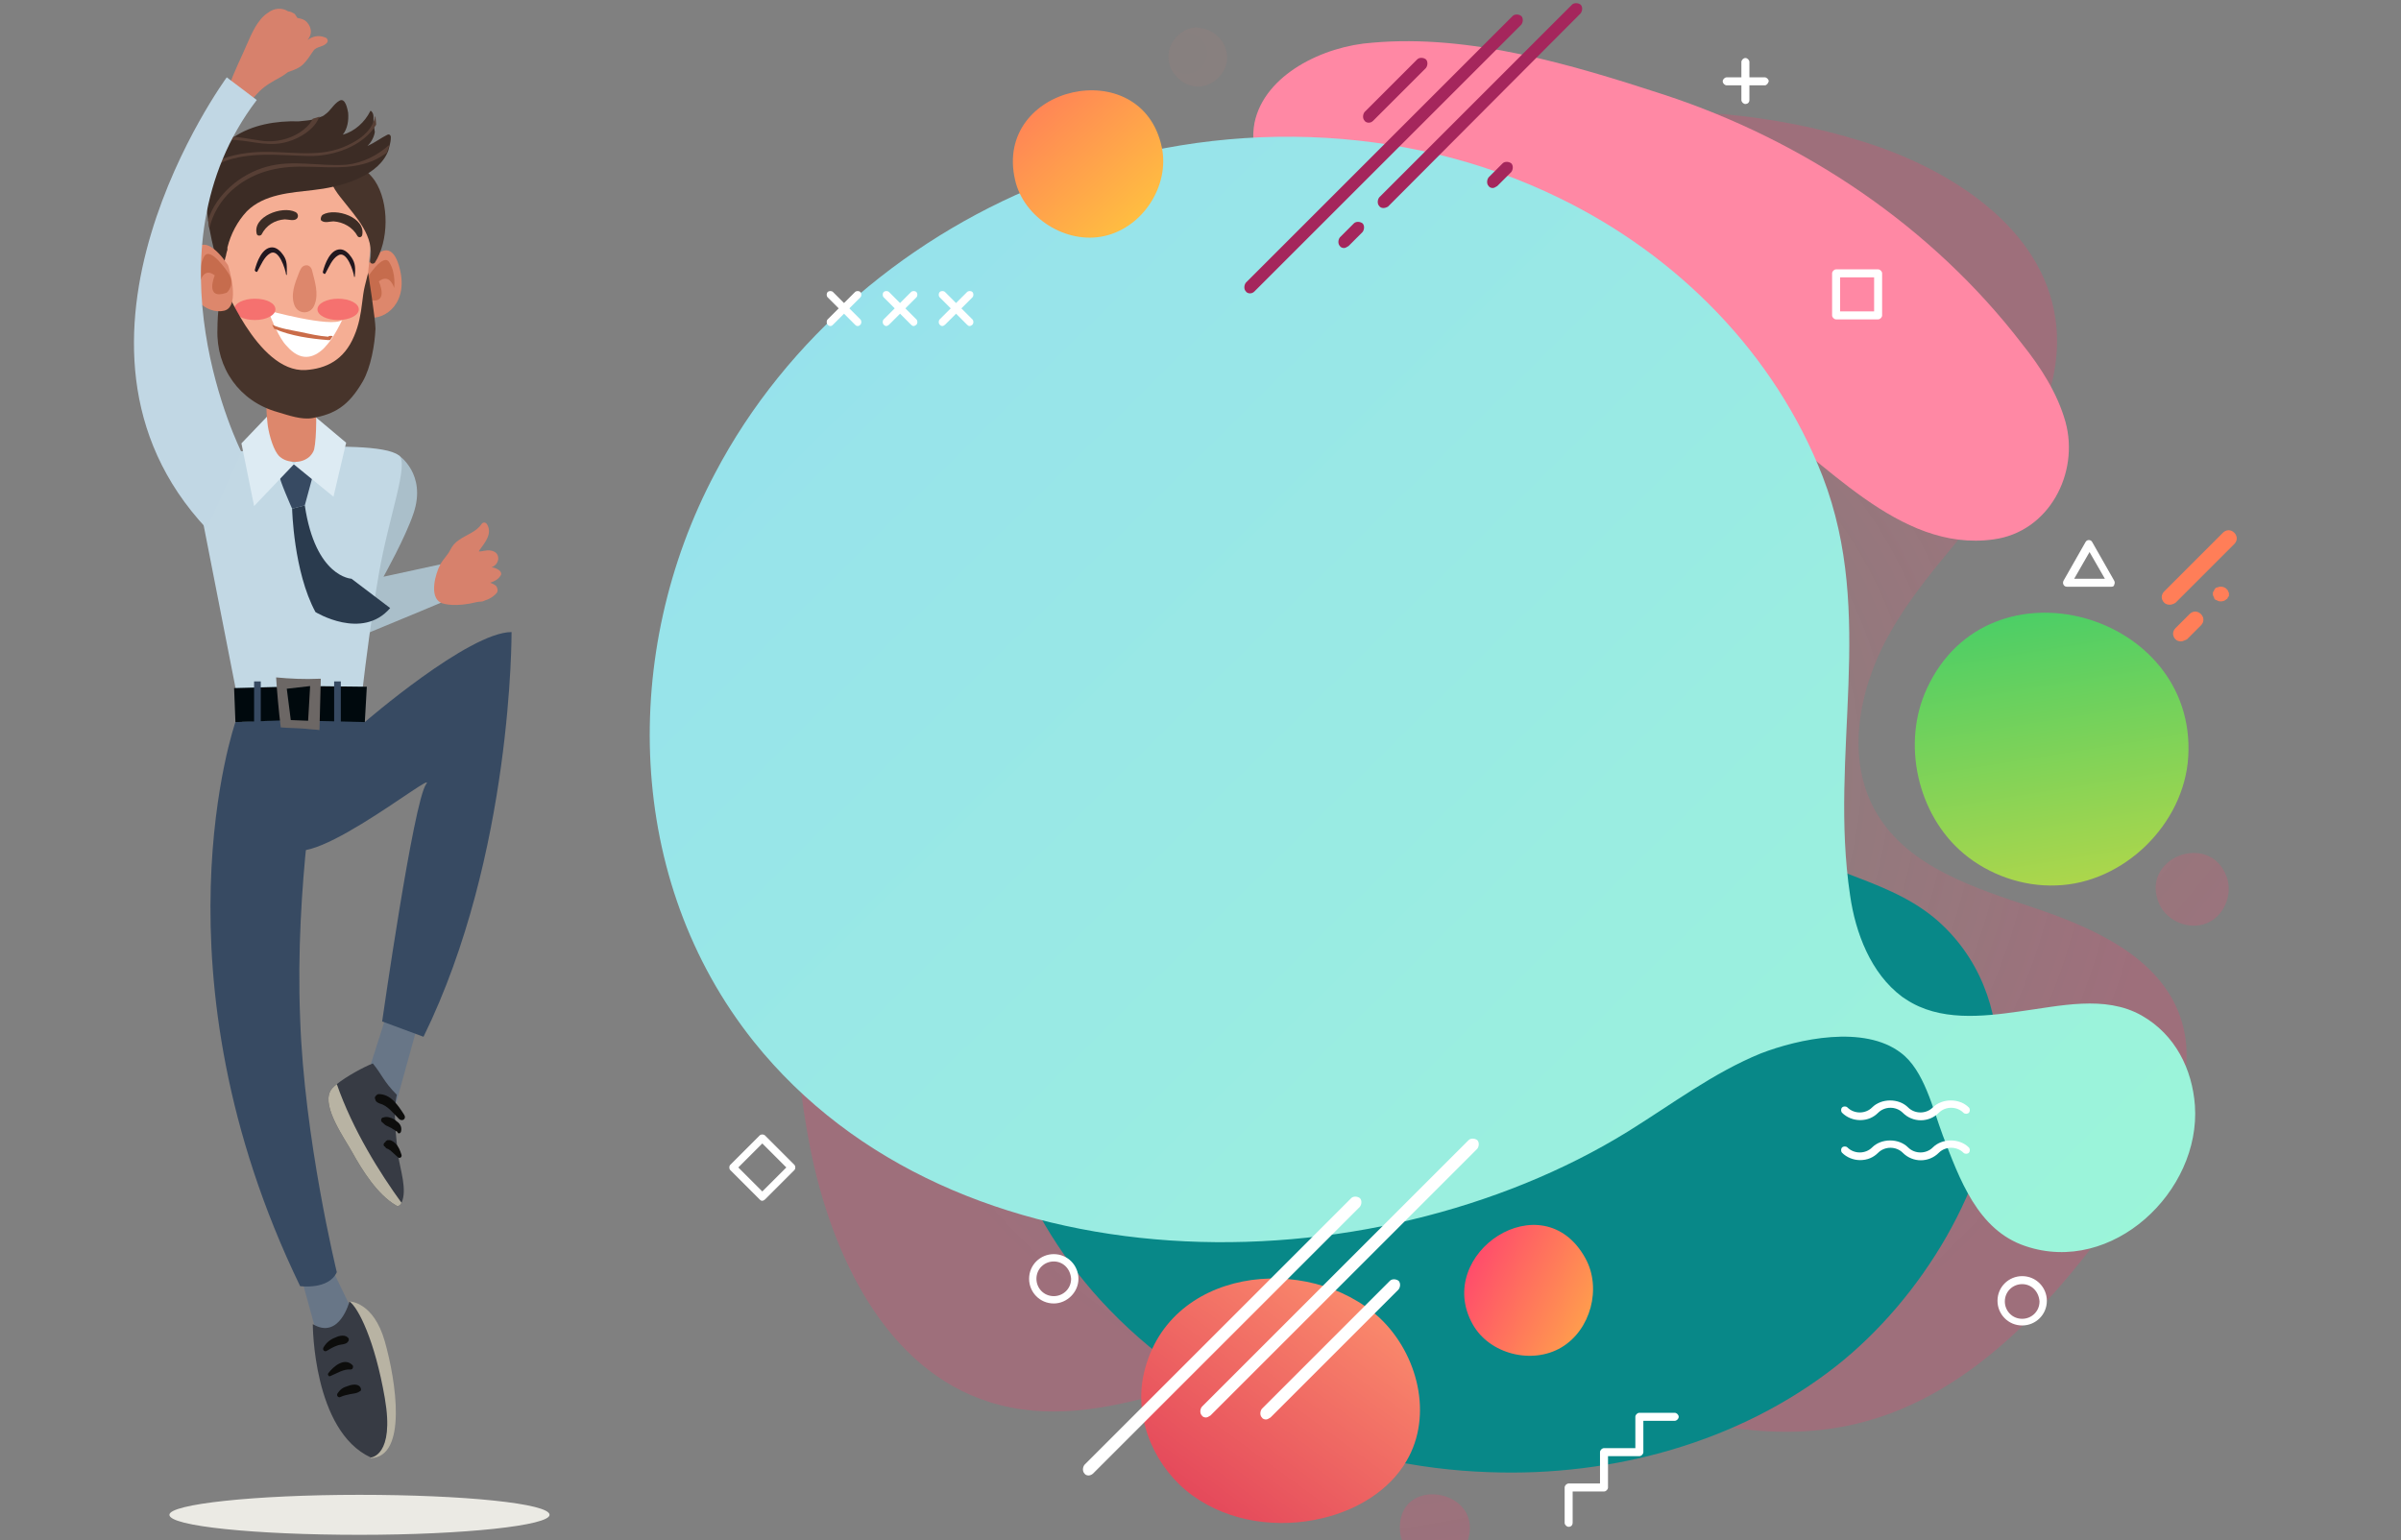 <?xml version="1.0" encoding="UTF-8"?> <!-- Generator: Adobe Illustrator 22.1.0, SVG Export Plug-In . SVG Version: 6.00 Build 0) --> <svg xmlns="http://www.w3.org/2000/svg" xmlns:xlink="http://www.w3.org/1999/xlink" id="Layer_1" x="0px" y="0px" viewBox="0 0 360 231" style="enable-background:new 0 0 360 231;" xml:space="preserve"><rect x="0" y="0" width="360" height="231" fill="#808080" stroke="none"/> <style type="text/css"> .st0{opacity:0.3;fill:url(#SVGID_1_);enable-background:new ;} .st1{fill:#088888;} .st2{fill:#FF88A4;} .st3{fill:url(#SVGID_2_);} .st4{fill:url(#SVGID_3_);} .st5{fill:url(#SVGID_4_);} .st6{fill:url(#SVGID_5_);} .st7{fill:url(#SVGID_6_);} .st8{fill:#FFFFFF;} .st9{fill:#FF7E58;} .st10{fill:#A5265C;} .st11{opacity:0.3;fill:url(#SVGID_7_);enable-background:new ;} .st12{opacity:0.3;fill:url(#SVGID_8_);enable-background:new ;} .st13{opacity:0.3;fill:url(#SVGID_9_);enable-background:new ;} .st14{fill:#EBEAE4;} .st15{fill:#AABFCA;} .st16{fill:#D7816C;} .st17{fill:#C2D8E4;} .st18{fill:#374A62;} .st19{fill:#DDEBF3;} .st20{fill:#DD876C;} .st21{fill:#2A3B4E;} .st22{fill:#B8B3A3;} .st23{fill:#687687;} .st24{fill:#373B44;} .st25{fill:#0D0D0C;} .st26{fill:#00090D;} .st27{fill:#6C6765;} .st28{fill:#C66C4D;} .st29{fill:#F5AE94;} .st30{fill:#3C2C25;} .st31{fill:#CA6C49;} .st32{fill:#F5716F;} .st33{fill:#47342B;} .st34{fill:#573F35;} .st35{fill:#21171F;} .st36{fill:#C1D7E4;} </style> <radialGradient id="SVGID_1_" cx="223.499" cy="223.732" r="101.721" gradientTransform="matrix(1 0 0 1 0 -108)" gradientUnits="userSpaceOnUse"> <stop offset="5.348560e-03" style="stop-color:#FD7F72;stop-opacity:0.2"></stop> <stop offset="0.991" style="stop-color:#FD396E;stop-opacity:0.8"></stop> </radialGradient> <path class="st0" d="M279.2,21.2c13.3,4.1,27.1,13,29,26.7c1.3,9.1-3.1,18.1-8.6,25.6c-5.5,7.4-12.2,14-16.6,22.1 s-6.3,18.5-1.6,26.4c4.8,8.1,14.7,11.2,23.7,14.2c8.9,3,18.7,7.4,21.8,16.3c3.2,9.2-2.2,18.9-7.7,26.9 c-10.6,15.4-24.1,30.9-42.5,34.5c-25.2,5-50-13.9-75.6-11.6c-17.9,1.6-35.5,13.4-52.7,8c-15.6-4.9-23.7-22-26.9-38 c-5.8-29.3-0.8-60.6,13.8-86.6c19.9-35.4,61.4-63.7,102-68.3C251.3,15.8,265.7,17,279.2,21.2z"></path> <path class="st1" d="M165,195c14.7,16.1,36.5,25.1,58.3,25.8c18.5,0.7,37.5-4.5,52-15.9c12.8-10.1,23.3-27.2,24.2-43.7 c0.5-8.3-2-16.4-8.1-22.3c-7.4-7.2-18.1-7.6-26.1-13.7c-7.1-5.4-13.5-11.8-20.9-16.7c-15.7-10.5-36-13.7-54.1-8.6 c-15.2,4.3-28.6,14.3-37.2,27.4c-8.5,13-7.3,29.5-2.3,43.7C153.9,179.9,158.7,188.1,165,195z"></path> <path class="st2" d="M188.1,18.4c-0.4,2.1-0.2,4.4,0.8,6.9c1.4,3.3,4.1,6,7.1,8c11.1,7.4,26.1,8.7,38.4,13.7 c9.6,3.9,19.5,9,28.4,14.8c10.7,7,21.8,21.1,36.1,19.1c8.3-1.1,12.9-9.9,10.8-17.6c-1.2-4.3-3.7-8.2-6.5-11.7 c-13.5-17.6-32.7-30.5-53.7-37.4c-13.8-4.5-29.1-9.1-43.7-7.8C198.4,6.9,189.6,11.2,188.1,18.4z"></path> <g> <g> <linearGradient id="SVGID_2_" gradientUnits="userSpaceOnUse" x1="133.977" y1="-76.349" x2="269.178" y2="171.42" gradientTransform="matrix(0.961 -0.277 0.277 0.961 8.849 142.729)"> <stop offset="0" style="stop-color:#97E1ED"></stop> <stop offset="0.996" style="stop-color:#9CF7D7"></stop> </linearGradient> <path class="st3" d="M329.1,165.8c-0.4-5.4-2.9-10.6-8-13.5c-5.5-3.1-12.3-1.4-18.3-0.6c-5.6,0.8-12,1.5-17-1.8 c-0.2-0.1-0.4-0.3-0.6-0.4c-4.7-3.5-7-9.6-7.8-15.2c-3.2-21.3,3.9-42-4.1-62.8c-7.2-18.5-21.8-33.2-39.5-41.8 c-23.3-11.4-51.3-12-75.6-2.9c-21.5,8.1-40.3,23.8-51,44.2C93,97.8,93.7,132,113,156.2c30.2,37.8,92.6,37.3,131.1,13.5 c6.6-4.1,12.8-8.8,19.9-11.7c5.7-2.2,15.5-4.3,21-0.1c3.5,2.6,4.8,8.4,6.3,12.4c2.5,6.5,5.2,14.2,12.4,16.6 C316.7,191.3,330,178.7,329.1,165.8z"></path> </g> </g> <g> <g> <linearGradient id="SVGID_3_" gradientUnits="userSpaceOnUse" x1="164.643" y1="355.562" x2="208.969" y2="295.117" gradientTransform="matrix(1 0 0 1 0 -108)"> <stop offset="7.251600e-03" style="stop-color:#D82351"></stop> <stop offset="0.249" style="stop-color:#E03B57"></stop> <stop offset="0.76" style="stop-color:#F57A68"></stop> <stop offset="0.997" style="stop-color:#FF9970"></stop> </linearGradient> <path class="st4" d="M171.4,206.5c-1.3,6.7,1.9,13.8,7.4,17.8s12.9,5,19.5,3.4c5.1-1.2,10-4.1,12.6-8.6c4-6.8,1.7-16-4-21.4 C196.1,187.7,174.7,190.1,171.4,206.5z"></path> </g> </g> <g> <g> <linearGradient id="SVGID_4_" gradientUnits="userSpaceOnUse" x1="187.97" y1="100.957" x2="216.582" y2="126.588" gradientTransform="matrix(0.961 -0.277 0.277 0.961 8.849 142.729)"> <stop offset="0" style="stop-color:#FF3D71"></stop> <stop offset="1" style="stop-color:#FFDD35"></stop> </linearGradient> <path class="st5" d="M220.8,198.6c2.5,4.5,8.9,6.1,13.3,3.5c4.4-2.6,6.1-8.9,3.6-13.4C231.3,177.1,214.9,188,220.8,198.6z"></path> </g> </g> <g> <g> <linearGradient id="SVGID_5_" gradientUnits="userSpaceOnUse" x1="299.534" y1="20.753" x2="288.804" y2="108.973" gradientTransform="matrix(0.961 -0.277 0.277 0.961 8.849 142.729)"> <stop offset="0" style="stop-color:#2FCC6E"></stop> <stop offset="1" style="stop-color:#FFDD35"></stop> </linearGradient> <path class="st6" d="M288.9,103.3c-3.8,8.2-1.4,18.9,5.5,24.7c3.8,3.2,8.9,5,13.9,4.8c10.1-0.3,19.2-9.2,19.8-19.3 C329.4,91.9,298.2,83,288.9,103.3z"></path> </g> </g> <g> <g> <linearGradient id="SVGID_6_" gradientUnits="userSpaceOnUse" x1="163.518" y1="-107.327" x2="191.534" y2="-49.507" gradientTransform="matrix(0.961 -0.277 0.277 0.961 8.849 142.729)"> <stop offset="0" style="stop-color:#FF3D71"></stop> <stop offset="1" style="stop-color:#FFDD35"></stop> </linearGradient> <path class="st7" d="M174.2,22.1c1.2,5.7-2.8,12-8.6,13.3c-5.7,1.3-12.1-2.7-13.4-8.4C148.9,12.8,171.2,7.8,174.2,22.1z"></path> </g> </g> <g> <g> <path class="st8" d="M235.2,229c-0.3,0-0.6-0.3-0.6-0.6v-5.3c0-0.3,0.3-0.6,0.6-0.6h4.7v-4.7c0-0.3,0.3-0.6,0.6-0.6h4.7v-4.7 c0-0.3,0.3-0.6,0.6-0.6h5.3c0.3,0,0.6,0.3,0.6,0.6s-0.3,0.6-0.6,0.6h-4.7v4.7c0,0.3-0.3,0.6-0.6,0.6h-4.7v4.7 c0,0.3-0.3,0.6-0.6,0.6h-4.7v4.7C235.8,228.7,235.6,229,235.2,229z"></path> </g> <g> <path class="st8" d="M278.9,168c-1,0-2-0.4-2.7-1.1c-0.2-0.2-0.2-0.6,0-0.8s0.6-0.2,0.8,0c1,1,2.7,1,3.7,0c1.4-1.4,4-1.4,5.4,0 c1,1,2.7,1,3.7,0c1.4-1.4,4-1.4,5.4,0c0.2,0.2,0.2,0.6,0,0.8s-0.6,0.2-0.8,0c-1-1-2.7-1-3.7,0c-1.5,1.5-3.9,1.5-5.4,0 c-1-1-2.7-1-3.7,0C280.9,167.6,280,168,278.9,168z"></path> </g> <g> <path class="st8" d="M278.9,174c-1,0-2-0.4-2.7-1.1c-0.2-0.2-0.2-0.6,0-0.8s0.6-0.2,0.8,0c1,1,2.7,1,3.7,0c1.4-1.4,4-1.4,5.4,0 c1,1,2.7,1,3.7,0c1.4-1.4,4-1.4,5.4,0c0.2,0.2,0.2,0.6,0,0.8s-0.6,0.2-0.8,0c-1-1-2.7-1-3.7,0c-1.5,1.5-3.9,1.5-5.4,0 c-1-1-2.7-1-3.7,0C280.9,173.6,280,174,278.9,174z"></path> </g> <g> <path class="st8" d="M114.3,180.1c-0.2,0-0.3-0.1-0.4-0.2l-4.4-4.4c-0.2-0.2-0.2-0.6,0-0.8l4.4-4.4c0.2-0.2,0.6-0.2,0.8,0l4.4,4.4 c0.2,0.2,0.2,0.6,0,0.8l-4.4,4.4C114.6,180,114.4,180.1,114.3,180.1z M110.7,175.1l3.6,3.6l3.6-3.6l-3.6-3.6L110.7,175.1z"></path> </g> <g> <path class="st8" d="M281.6,47.9h-6.3c-0.3,0-0.6-0.3-0.6-0.6V41c0-0.3,0.3-0.6,0.6-0.6h6.3c0.3,0,0.6,0.3,0.6,0.6v6.3 C282.2,47.6,281.9,47.9,281.6,47.9z M275.9,46.7h5.1v-5.1h-5.1V46.7z"></path> </g> <g> <path class="st8" d="M158,195.5c-2.1,0-3.7-1.7-3.7-3.7c0-2.1,1.7-3.7,3.7-3.7c2.1,0,3.7,1.7,3.7,3.7S160,195.5,158,195.5z M158,189.2c-1.4,0-2.6,1.1-2.6,2.6c0,1.4,1.1,2.6,2.6,2.6c1.4,0,2.6-1.1,2.6-2.6C160.5,190.3,159.4,189.2,158,189.2z"></path> </g> <g> <path class="st8" d="M303.2,198.8c-2.1,0-3.7-1.7-3.7-3.7c0-2.1,1.7-3.7,3.7-3.7c2.1,0,3.7,1.7,3.7,3.7 C306.9,197.2,305.2,198.8,303.2,198.8z M303.2,192.6c-1.4,0-2.6,1.1-2.6,2.6c0,1.4,1.1,2.6,2.6,2.6c1.4,0,2.6-1.1,2.6-2.6 C305.7,193.7,304.6,192.6,303.2,192.6z"></path> </g> <g> <path class="st8" d="M316.6,88h-6.7c-0.2,0-0.4-0.1-0.5-0.3c-0.1-0.2-0.1-0.4,0-0.6l3.3-5.8c0.2-0.4,0.8-0.4,1,0l3.3,5.8 c0.1,0.2,0.1,0.4,0,0.6C317,87.9,316.8,88,316.6,88z M311,86.8h4.6l-2.3-4L311,86.8z"></path> </g> <g> <g> <path class="st8" d="M128.6,48.9c-0.2,0-0.3-0.1-0.4-0.2l-4.1-4.1c-0.2-0.2-0.2-0.6,0-0.8s0.6-0.2,0.8,0l4.1,4.1 c0.2,0.2,0.2,0.6,0,0.8C128.9,48.8,128.8,48.9,128.6,48.9z"></path> </g> <g> <path class="st8" d="M124.5,48.9c-0.2,0-0.3-0.1-0.4-0.2c-0.2-0.2-0.2-0.6,0-0.8l4.1-4.1c0.2-0.2,0.6-0.2,0.8,0s0.2,0.6,0,0.8 l-4.1,4.1C124.8,48.8,124.7,48.9,124.5,48.9z"></path> </g> </g> <g> <g> <path class="st8" d="M137,48.9c-0.2,0-0.3-0.1-0.4-0.2l-4.1-4.1c-0.2-0.2-0.2-0.6,0-0.8s0.6-0.2,0.8,0l4.1,4.1 c0.2,0.2,0.2,0.6,0,0.8C137.3,48.8,137.1,48.9,137,48.9z"></path> </g> <g> <path class="st8" d="M132.9,48.9c-0.2,0-0.3-0.1-0.4-0.2c-0.2-0.2-0.2-0.6,0-0.8l4.1-4.1c0.2-0.2,0.6-0.2,0.8,0s0.2,0.6,0,0.8 l-4.1,4.1C133.2,48.8,133,48.9,132.9,48.9z"></path> </g> </g> <g> <g> <path class="st8" d="M145.4,48.9c-0.2,0-0.3-0.1-0.4-0.2l-4.1-4.1c-0.2-0.2-0.2-0.6,0-0.8s0.6-0.2,0.8,0l4.1,4.1 c0.2,0.2,0.2,0.6,0,0.8C145.7,48.8,145.5,48.9,145.4,48.9z"></path> </g> <g> <path class="st8" d="M141.3,48.9c-0.2,0-0.3-0.1-0.4-0.2c-0.2-0.2-0.2-0.6,0-0.8l4.1-4.1c0.2-0.2,0.6-0.2,0.8,0s0.2,0.6,0,0.8 l-4.1,4.1C141.6,48.8,141.4,48.9,141.3,48.9z"></path> </g> </g> <g> <path class="st8" d="M264.6,12.8h-5.7c-0.3,0-0.6-0.3-0.6-0.6s0.3-0.6,0.6-0.6h5.7c0.3,0,0.6,0.3,0.6,0.6 C265.1,12.5,264.9,12.8,264.6,12.8z"></path> </g> <g> <path class="st8" d="M261.7,15.6c-0.3,0-0.6-0.3-0.6-0.6V9.3c0-0.3,0.3-0.6,0.6-0.6s0.6,0.3,0.6,0.6V15 C262.3,15.4,262,15.6,261.7,15.6z"></path> </g> </g> <g> <g> <path class="st8" d="M163.2,221.3c-0.2,0-0.5-0.1-0.6-0.3c-0.3-0.3-0.3-0.9,0-1.3l40-40c0.3-0.3,0.9-0.3,1.3,0 c0.3,0.3,0.3,0.9,0,1.3l-40,40C163.7,221.2,163.4,221.3,163.2,221.3z"></path> </g> <g> <path class="st8" d="M180.8,212.6c-0.2,0-0.5-0.1-0.6-0.3c-0.3-0.3-0.3-0.9,0-1.3l40-40c0.3-0.3,0.9-0.3,1.3,0 c0.3,0.3,0.3,0.9,0,1.3l-40,40C181.2,212.5,181,212.6,180.8,212.6z"></path> </g> <g> <path class="st8" d="M189.8,212.9c-0.2,0-0.5-0.1-0.6-0.3c-0.3-0.3-0.3-0.9,0-1.3l19.2-19.2c0.3-0.3,0.9-0.3,1.3,0 c0.3,0.3,0.3,0.9,0,1.3l-19.2,19.2C190.2,212.8,190,212.9,189.8,212.9z"></path> </g> </g> <g> <g> <path class="st9" d="M325.3,90.7c-0.3,0-0.6-0.1-0.8-0.3c-0.5-0.5-0.5-1.2,0-1.7l8.8-8.8c0.5-0.5,1.2-0.5,1.7,0s0.5,1.2,0,1.7 l-8.8,8.8C325.9,90.6,325.6,90.7,325.3,90.7z"></path> </g> <g> <path class="st9" d="M333,90.2c-0.2,0-0.3,0-0.5-0.1c-0.1-0.1-0.3-0.1-0.4-0.2s-0.1-0.1-0.1-0.2s-0.1-0.1-0.1-0.2s0-0.1-0.1-0.2 c0-0.1,0-0.2,0-0.2c0-0.1,0-0.2,0-0.2c0-0.1,0-0.1,0.1-0.2c0-0.1,0.1-0.1,0.1-0.2s0.1-0.1,0.1-0.2c0.1-0.1,0.2-0.2,0.4-0.2 c0.4-0.2,1-0.1,1.3,0.2c0.1,0.1,0.1,0.1,0.2,0.2c0,0.1,0.1,0.1,0.1,0.2s0,0.1,0.1,0.2c0,0.1,0,0.2,0,0.2c0,0.1,0,0.2,0,0.2 c0,0.1,0,0.2-0.1,0.2c0,0.1-0.1,0.1-0.1,0.2s-0.1,0.1-0.2,0.2C333.6,90.1,333.3,90.2,333,90.2z"></path> </g> <g> <path class="st9" d="M327,96.2c-0.3,0-0.6-0.1-0.8-0.3c-0.5-0.5-0.5-1.2,0-1.7l2.1-2.1c0.5-0.5,1.2-0.5,1.7,0s0.5,1.2,0,1.7 l-2.1,2.1C327.6,96,327.3,96.2,327,96.2z"></path> </g> </g> <g> <g> <path class="st10" d="M187.4,44c-0.2,0-0.5-0.1-0.6-0.3c-0.3-0.3-0.3-0.9,0-1.3l40-40c0.3-0.3,0.9-0.3,1.3,0 c0.3,0.3,0.3,0.9,0,1.3l-40,40C187.9,43.9,187.7,44,187.4,44z"></path> </g> <g> <path class="st10" d="M207.4,31.2c-0.2,0-0.5-0.1-0.6-0.3c-0.3-0.3-0.3-0.9,0-1.3l28.9-28.9c0.3-0.3,0.9-0.3,1.3,0 c0.3,0.3,0.3,0.9,0,1.3l-28.9,29C207.9,31.1,207.7,31.2,207.4,31.2z"></path> </g> <g> <path class="st10" d="M201.5,37.2c-0.2,0-0.5-0.1-0.6-0.3c-0.3-0.3-0.3-0.9,0-1.3l2.1-2.1c0.3-0.3,0.9-0.3,1.3,0 c0.3,0.3,0.3,0.9,0,1.3l-2.1,2.1C201.9,37.1,201.7,37.2,201.5,37.2z"></path> </g> <g> <path class="st10" d="M223.8,28.2c-0.2,0-0.5-0.1-0.6-0.3c-0.3-0.3-0.3-0.9,0-1.3l2.1-2.1c0.3-0.3,0.9-0.3,1.3,0 c0.3,0.3,0.3,0.9,0,1.3l-2.1,2.1C224.2,28.1,224,28.2,223.8,28.2z"></path> </g> <g> <path class="st10" d="M205.2,18.4c-0.2,0-0.5-0.1-0.6-0.3c-0.3-0.3-0.3-0.9,0-1.3l7.9-7.9c0.3-0.3,0.9-0.3,1.3,0 c0.3,0.3,0.3,0.9,0,1.3l-7.9,7.9C205.7,18.3,205.5,18.4,205.2,18.4z"></path> </g> </g> <radialGradient id="SVGID_7_" cx="177.893" cy="115.984" r="251.2" gradientTransform="matrix(1 0 0 1 0 -108)" gradientUnits="userSpaceOnUse"> <stop offset="5.348560e-03" style="stop-color:#FD7F72;stop-opacity:0.2"></stop> <stop offset="0.991" style="stop-color:#FD396E;stop-opacity:0.8"></stop> </radialGradient> <path class="st11" d="M323.8,135.7c1.2,2.5,4.4,3.8,7,2.8s4-4.2,3.1-6.9C331.4,124.5,320.6,128.7,323.8,135.7z"></path> <radialGradient id="SVGID_8_" cx="177.894" cy="115.983" r="251.2" gradientTransform="matrix(1 0 0 1 0 -108)" gradientUnits="userSpaceOnUse"> <stop offset="5.348560e-03" style="stop-color:#FD7F72;stop-opacity:0.2"></stop> <stop offset="0.991" style="stop-color:#FD396E;stop-opacity:0.8"></stop> </radialGradient> <path class="st12" d="M179.4,4.1c-2.3,0.1-4.3,2.2-4.2,4.5c0,2.3,2.1,4.3,4.3,4.4s4.4-1.9,4.5-4.2s-1.8-4.4-4.1-4.6"></path> <radialGradient id="SVGID_9_" cx="177.894" cy="115.983" r="251.2" gradientTransform="matrix(1 0 0 1 0 -108)" gradientUnits="userSpaceOnUse"> <stop offset="5.348560e-03" style="stop-color:#FD7F72;stop-opacity:0.2"></stop> <stop offset="0.991" style="stop-color:#FD396E;stop-opacity:0.8"></stop> </radialGradient> <path class="st13" d="M209.9,229.6c0.2,2.5,2.2,4.7,4.7,4.9c2.4,0.3,5-1.5,5.6-3.9C222.1,223.2,209.4,221.2,209.9,229.6z"></path> <g> <path class="st14" d="M82.4,227.2c0,1.6-12.7,3-28.5,3c-15.7,0-28.5-1.3-28.5-3c0-1.6,12.7-3,28.5-3 C69.6,224.2,82.4,225.5,82.4,227.2z"></path> <g> <g> <path class="st15" d="M66.1,90.4c0,0-19.9,8.4-21.8,8.7c-1.9,0.3-3.4-12.8-2.9-12.9c0.5-0.2,18.4-17.9,18.4-17.9S64,71.1,62,77 c-1.2,3.6-4.5,9.5-4.5,9.5l9.2-2L66.1,90.4z"></path> <path class="st16" d="M74.8,85.5c-0.3-0.2-0.7-0.4-1.1-0.4c0.5-0.2,0.9-0.6,1-1.2c0.1-1.2-1.1-1.5-2-1.3c-0.2,0-0.4,0.1-0.7,0.1 c-0.1,0-0.1,0-0.2,0c0-0.1,0.1-0.1,0.1-0.2c0.8-1.1,2-2.5,1.1-3.9c-0.2-0.3-0.6-0.3-0.8,0c-0.8,1.2-2.3,1.6-3.4,2.4 c-0.6,0.4-1,0.9-1.3,1.5c-0.4,0.8-1.1,1.4-1.5,2.2c-0.7,1.3-1.7,4.8,0.1,5.7c0.4,0.2,2.2,0.7,5.4-0.1c0.4-0.1,0.8,0,1.1-0.2 c0.7-0.2,1.4-0.6,1.9-1.2c0.2-0.3,0.1-0.7-0.1-1c-0.2-0.2-0.6-0.4-0.9-0.5c0.6-0.2,1.2-0.5,1.5-1C75.3,86.1,75.1,85.7,74.8,85.5z "></path> </g> <path class="st17" d="M59.8,68.3c-3.8-3-31.3,0.1-31.3,0.1l8.6,43.9h16.3c0,0,1.3-14,3.4-26.2C58.3,77.4,61.4,69.5,59.8,68.3z"></path> <g> <path class="st18" d="M41.9,71.3c-0.1,0.5,1.9,5,1.9,5l1.9-0.5L47,71C47,71,42.8,67.6,41.9,71.3z"></path> <g> <path class="st19" d="M51.9,66.4l-5-4.2c-0.2,1.5-0.7,5.9-2.9,7.4l6,4.9L51.9,66.4z"></path> <path class="st19" d="M40.6,61.9l-4.4,4.6l1.9,9.4l6-6.3C41.9,68,40.8,63.3,40.6,61.9z"></path> </g> <path class="st20" d="M44.9,56.7c-0.6-0.1-1.3-0.5-1.9-0.3c-0.8,0.3-2.7-0.7-2.7,0.2c-0.1,1.9-0.6,3.2-0.2,6.8 c0.1,1.2,0.7,3.6,1.5,4.7c0.4,0.6,1.2,1,1.9,1.1c1,0.2,2.1,0,2.9-0.7c0.3-0.3,0.6-0.7,0.7-1.1c0.4-1.7,0.4-6.6,0.1-8.4 C46.9,57.1,47.4,57.1,44.9,56.7z"></path> <path class="st21" d="M52.7,86.8c0,0-5.4-0.2-7-11l-1.9,0.5c0,0,0.2,9.4,3.5,15.5c0,0,7,4.3,11.2-0.6L52.7,86.8z"></path> </g> <g> <path class="st22" d="M52.4,195.2c0,0,3.6,0,5.3,6s3.4,17.3-2.1,17.5L52.4,195.2z"></path> <g> <polygon class="st23" points="64,148.8 59.4,165.4 54.2,164 59.3,148 "></polygon> <path class="st18" d="M54.7,108.3c0,0,15.6-13.5,22-13.5c0,0,0.2,33.4-13.2,60.7l-6.2-2.3c0,0,4.7-33,6.6-35.6 c1.9-2.6-20.7,15.8-20.9,8.1c0,0-2.3-8.7,1.9-18.5l8.7-0.2L54.7,108.3z"></path> <g> <path class="st24" d="M50.5,162.6c-0.5,0.4-0.9,0.8-1,1.1c-1.2,2.4,2.2,7.1,3.3,9.1c1.5,2.7,3.8,6.4,6.6,8 c0.3,0.2,0.5,0,0.7-0.2c0-0.1,0.1-0.1,0.1-0.2c0.9-1.9-0.2-5-0.5-7.1c-0.3-2.7-0.8-6.5-0.2-9.1c-2-2-2.2-3-3.6-4.7 C54.6,160,52,161.4,50.5,162.6z"></path> <path class="st22" d="M50.5,162.6c-0.5,0.4-0.9,0.8-1,1.1c-1.2,2.4,2.2,7.1,3.3,9.1c1.5,2.7,3.8,6.4,6.6,8 c0.3,0.2,0.5,0,0.7-0.2c0-0.1,0.1-0.1,0.1-0.2C57,176,52.9,169.5,50.5,162.6z"></path> <path class="st25" d="M58.1,171c0.1,0,0.3,0,0.4,0c0.3,0.1,0.6,0.3,0.8,0.5c0.5,0.5,0.7,1.1,0.9,1.7c0.1,0.3-0.2,0.6-0.5,0.4 c-0.3-0.3-0.7-0.6-1-0.9c-0.1-0.1-0.2-0.2-0.4-0.3c-0.1-0.1-0.3-0.1-0.4-0.2l-0.1-0.1c-0.1-0.2-0.1-0.2-0.1-0.1 c-0.3-0.2-0.2-0.6,0.1-0.7C57.7,171.2,58.1,171,58.1,171z"></path> <path class="st25" d="M57.5,167.6c0.3-0.1,0.6-0.1,0.9,0c0.4,0.1,0.8,0.3,1.1,0.6c0.6,0.4,0.8,1,0.6,1.6 c-0.1,0.2-0.4,0.3-0.5,0c-0.1-0.2-0.3-0.1-0.4-0.3c-0.2-0.1-0.4-0.2-0.5-0.3c-0.2-0.1-0.4-0.2-0.6-0.3 c-0.3-0.1-0.5-0.3-0.7-0.5C57,168.2,57.1,167.6,57.5,167.6z"></path> <path class="st25" d="M56.8,164.1c1.8,0,2.9,1.7,3.8,3.1c0.4,0.6-0.3,1.1-0.8,0.6c-0.9-0.9-1.7-2-2.9-2.3 c-0.2-0.1-0.5-0.2-0.6-0.5c0-0.1-0.1-0.2-0.1-0.4C56.3,164.4,56.5,164.1,56.8,164.1z"></path> </g> </g> <g> <path class="st23" d="M45,191l2.8,10.2c0,0,6.2,2.3,5.5-3.6l-4.3-8.9L45,191z"></path> <path class="st18" d="M35.3,108.3c0,0-13.1,37.5,9.7,84.6c0,0,4.3,0.6,5.5-2.1c0,0-4.9-20-5.5-38.1c-0.8-20.1,2.7-38.6,2.6-39.6 c-0.2-1.9,0-5.5,0-5.5L35.3,108.3z"></path> <path class="st24" d="M46.9,198.6c0,0,0,16,8.7,20c0,0,3.6-0.2,2.1-8.9s-4-13.6-5.3-14.5C52.4,195.2,50.9,201,46.9,198.6z"></path> <path class="st25" d="M52.3,200.8c-0.4-0.7-1.4-0.5-2-0.2c-0.8,0.3-1.4,0.8-1.8,1.5c-0.2,0.4,0.2,0.7,0.5,0.5 c0.5-0.3,1-0.6,1.6-0.8c0.5-0.2,1.3-0.1,1.6-0.6C52.3,201.1,52.3,200.9,52.3,200.8z"></path> <path class="st25" d="M52.9,204.8c-1.2-1.3-2.9,0.1-3.7,1.2c-0.1,0.2,0.1,0.5,0.3,0.4c1-0.4,2-1.1,3.1-1 C52.9,205.4,53,205,52.9,204.8z"></path> <path class="st25" d="M53.9,207.9c-0.5-0.4-1.3-0.2-1.8,0c-0.7,0.2-1.1,0.5-1.5,1.1c-0.2,0.4,0.2,0.7,0.5,0.5 c0.4-0.2,1-0.3,1.4-0.4c0.5-0.1,1-0.1,1.4-0.4C54.3,208.6,54.1,208.1,53.9,207.9z"></path> </g> <g> <g> <polygon class="st26" points="35.3,108.3 43.6,108 46.2,108.1 54.7,108.3 55,103 46.5,102.9 35.1,103.2 "></polygon> <path class="st27" d="M47.8,101.8c-2.1,0.1-4.3,0-6.4-0.2c0.1,1.7,0.4,5.2,0.7,7.5c1.2,0.1,2.5,0.1,3.7,0.2 c0.7,0.1,1.4,0.1,2.1,0.2l0.2-7.7C48,101.8,47.9,101.8,47.8,101.8z"></path> <polygon class="st26" points="43,103.3 43.6,108 46.2,108.1 46.5,102.9 "></polygon> </g> <rect x="50.1" y="102.2" class="st18" width="1" height="7"></rect> <rect x="38.1" y="102.2" class="st18" width="1" height="7"></rect> </g> </g> <g> <g> <path class="st20" d="M54.4,40.8c0,0,3.7-6.6,5.4-1s-2.1,8.3-4.6,7.8C52.7,47.1,54.4,40.8,54.4,40.8z"></path> <path class="st28" d="M54.9,41.9c0,0,2.6-4.2,3.5-2.5c1,1.6,0.7,3.8,0.7,3.8s-0.6-2.3-2.3-1c0,0,1.7,3.7-1.7,2.7 C55.2,44.9,53.8,43.8,54.9,41.9z"></path> </g> <path class="st29" d="M33,38.1c0.2,4,0.8,9.5,1,13.7c0.4,7,4.9,8,11.2,7.8c7.7-0.3,8.1-3.2,8.5-6.9c0.3-2.5,1.4-9.8,1.8-15.1 c0.2-2.5,0.2-4.5,0-5.6c-1.3-5.6-9.3-5.8-9.3-5.8c-10.8-1.2-12,4.7-12.8,6.8C33.2,33.8,32.9,35.6,33,38.1z"></path> <path class="st30" d="M48.4,32.2c1.9-1.1,6.5,0.4,5.9,3.1c-0.1,0.3-0.5,0.4-0.7,0.1c-0.7-1.3-2.1-2.1-3.6-2.2 c-0.5,0-1.3,0.3-1.8-0.1C48,33,48.1,32.4,48.4,32.2z"></path> <path class="st30" d="M44.3,31.8c-2-1-6.5,0.7-5.8,3.3c0.1,0.3,0.5,0.3,0.7,0.1c0.7-1.4,2-2.2,3.5-2.3c0.5,0,1.4,0.3,1.8-0.1 C44.8,32.5,44.7,32,44.3,31.8z"></path> <g> <g> <path class="st8" d="M51.3,48c0,0-0.5,1.1-1.3,2.4l0,0c-0.1,0.2-0.3,0.4-0.4,0.6c-0.3,0.4-0.7,0.9-1.1,1.3 c-1.5,1.4-3.4,2-5.5-0.4c-0.6-0.6-1.1-1.5-1.7-2.7c-0.1-0.2-0.2-0.4-0.3-0.6v-0.1c-0.3-0.6-0.5-1.2-0.8-1.9 C40,46.5,49.6,49.2,51.3,48z"></path> </g> <path class="st31" d="M49.9,50.4L49.9,50.4c-0.1,0.2-0.3,0.4-0.4,0.6c-0.1,0-0.3,0-0.4,0c-2.5-0.2-5.5-0.6-8-1.7 c-0.1-0.2-0.2-0.4-0.3-0.6c1.3,0.6,2.8,0.8,4.3,1.1c1.4,0.3,2.7,0.6,4.1,0.7C49.4,50.3,49.7,50.4,49.9,50.4z"></path> </g> <path class="st20" d="M46.8,40.6c-0.1-0.5-0.5-0.9-1-0.8c-0.6,0.1-0.8,0.7-1,1.2c-0.6,1.5-1.3,3.3-0.6,4.9c0.6,1.3,2.5,1.3,3-0.3 C47.8,44,47.2,42.2,46.8,40.6z"></path> <path class="st32" d="M41.3,46.4c0,0.9-1.4,1.6-3.1,1.6c-1.7,0-3.1-0.7-3.1-1.6c0-0.9,1.4-1.6,3.1-1.6 C40,44.8,41.3,45.5,41.3,46.4z"></path> <path class="st32" d="M53.8,46.4c0,0.9-1.4,1.6-3.1,1.6c-1.7,0-3.1-0.7-3.1-1.6c0-0.9,1.4-1.6,3.1-1.6 C52.4,44.8,53.8,45.5,53.8,46.4z"></path> <g> <path class="st33" d="M56.2,27.1c-0.9-1.3-2.3-2.4-3.8-3c-1.2-0.5-2.5,0-2.6,1.3c-1,1.4,0.7,3.5,1.5,4.5 c2.1,2.7,4.9,5.5,4.2,9.2c-0.1,0.4,0.4,0.6,0.7,0.3C58.3,36.2,58.4,30.4,56.2,27.1z"></path> <g> <path class="st30" d="M58.1,20.2c-1,0.5-1.9,1.2-3,1.7c0.6-0.6,1-1.4,1.1-2.1c0-0.2-0.1-0.5-0.1-0.7c0-0.1-0.1-0.1-0.1-0.2 v-1.4l0,0c0-0.3-0.1-0.6-0.3-0.8c-0.1-0.1-0.2-0.1-0.2,0c-0.8,1.6-2.3,3-4.1,3.5c0.7-0.9,0.9-2.1,0.8-3.3 c-0.1-0.5-0.4-2.3-1.3-1.8c-0.9,0.5-1.3,1.5-2.2,2.1c-0.2,0.2-0.5,0.3-0.8,0.4s-0.6,0.2-0.9,0.3c-0.7,0.2-1.5,0.2-2.2,0.3 c-3.4-0.1-7,0.5-9.8,2.4c-0.2,0.2-0.5,0.4-0.7,0.5c-0.5,0.4-0.9,0.8-1.3,1.3c-0.6,0.7-1,1.4-1.2,2.3c-0.1,0.3-0.2,0.6-0.3,0.8 C31.1,27,31,28.7,31,30.2c0,1,0.1,1.9,0.2,2.9c0.1,0.4,0.1,0.8,0.2,1.2c0.4,2.2,1,4.4,1.5,6.5c0.1,0.3,0.6,0.3,0.7,0v-0.1v-0.1 c0-0.1,0-0.1,0-0.2c0-0.2,0-0.4,0-0.6c0-0.4,0.1-0.8,0.2-1.2c0.1-0.2,0.1-0.5,0.2-0.8c0-0.1,0.1-0.2,0.1-0.4v-0.1 c0-0.1,0-0.1,0-0.2c0.5-2,1.5-3.9,2.9-5.4c2.6-2.6,6.6-2.8,10-3.2c3.7-0.4,9.2-1.8,11-5.4c0.2-0.4,0.3-0.7,0.4-1.2 c0.1-0.4,0.2-0.8,0.2-1.3C58.6,20.2,58.3,20.1,58.1,20.2z"></path> <path class="st34" d="M58.4,21.7c-0.1,0.4-0.3,0.8-0.4,1.2c-0.7,0.5-1.5,1-2.3,1.3C52.4,25.5,49,25,45.6,25 c-4-0.1-7.8,0.8-10.9,3.6c-1.7,1.6-2.8,3.5-3.3,5.6c-0.1-0.4-0.1-0.8-0.2-1.2c1.2-3.8,4.8-6.9,8.8-8s7.9,0,12-0.3 C54.5,24.4,56.6,23.3,58.4,21.7z"></path> <path class="st34" d="M56.4,18.7C56.4,18.7,56.4,18.8,56.4,18.7c-1.9,3.2-6.4,4.8-10.2,4.7c-4.3-0.1-8.8-0.7-12.8,0.9 c-0.7,0.3-1.3,0.6-1.9,1c0.1-0.3,0.2-0.6,0.3-0.8c2.1-1.1,4.6-1.6,7-1.7c4.2-0.2,8.6,0.9,12.6-0.7c1.7-0.7,3.5-1.7,4.4-3.4 c0.2-0.4,0.4-0.8,0.4-1.1l0,0c0-0.1,0.1-0.1,0.1-0.2C56.3,17.8,56.4,18.3,56.4,18.7z"></path> <path class="st34" d="M47.9,17.5c0,0.1,0,0.1-0.1,0.2c-0.7,1.7-2.8,3-4.5,3.5c-2.8,0.9-5.2,0-8-0.2c-0.4,0-0.7,0-1.1,0 c0.2-0.2,0.5-0.4,0.7-0.5c1.4,0.1,2.8,0.4,4.2,0.6c2.6,0.4,5.6-0.5,7.3-2.5c0.2-0.3,0.4-0.5,0.5-0.8 C47.3,17.7,47.6,17.6,47.9,17.5z"></path> </g> </g> <path class="st33" d="M55.2,40.9c0,0-0.4,1.6-0.5,2c-0.2,0.8-0.3,1.7-0.4,2.5c-0.2,1.7-0.5,3.4-1.2,5c-1.5,3.6-4.2,4.9-7.3,5.1 C38.5,55.9,33.3,41.8,33.2,42c-0.1,0.2-0.2,1.9-0.3,2.6c-0.1,0.4-0.1,0.7-0.1,1.1c-0.1,1.2-0.2,2.4-0.2,3.7 c-0.2,5.8,3.3,10.8,9,12.4c1.7,0.5,3.6,1.2,5.3,0.9c3.2-0.6,5.3-1.7,7.5-5.5c1.2-2.1,1.8-5.5,1.9-7.9 C56.3,47.9,55.2,40.9,55.2,40.9z"></path> <path class="st35" d="M52.7,38.6c-0.4-0.6-1-1.2-1.7-1.2c-1.5,0-2.3,2.2-2.6,3.4c0,0.2,0.3,0.4,0.4,0.2c0.5-0.9,1-2.2,1.9-2.7 c1.3-0.8,2.3,2.4,2.4,3.2c0,0.1,0.1,0,0.1,0C53.3,40.2,53.3,39.5,52.7,38.6z"></path> <path class="st35" d="M42.5,38.3c-0.4-0.6-1-1.2-1.7-1.2c-1.5,0-2.3,2.2-2.6,3.4c0,0.2,0.3,0.4,0.4,0.2c0.5-0.9,1-2.2,1.9-2.7 c1.3-0.8,2.3,2.4,2.4,3.2c0,0.1,0.1,0,0.1,0C43,39.9,43.1,39.2,42.5,38.3z"></path> <g> <path class="st20" d="M34.2,39.8c0,0-4-6.4-5.5-0.8s2.4,8.2,4.9,7.6C36.2,46,34.2,39.8,34.2,39.8z"></path> <path class="st28" d="M34.2,40.9c0,0-2.7-4.1-3.6-2.4c-0.9,1.7-0.6,3.8-0.6,3.8s0.5-2.3,2.2-1c0,0-1.6,3.8,1.8,2.6 C34,43.9,35.4,42.7,34.2,40.9z"></path> </g> </g> <g> <path class="st16" d="M48.7,5.6c-1-0.4-1.9-0.1-2.6,0.4c0.7-0.8,0.7-1.8-0.1-2.7c-0.4-0.4-0.8-0.5-1.4-0.6 c-0.1-0.2-0.3-0.4-0.4-0.6c-0.3-0.2-0.7-0.4-1-0.4c-0.9-0.6-2.1-0.5-3,0.2c-1.6,1-2.5,3.2-3.2,4.8c-0.8,1.9-1.9,4-2.6,6.1 c-0.1,0.2-0.2,0.4-0.2,0.6c-0.5,0.8-0.8,2,0.1,2.6c0.9,0.6,1.9,0,2.6-0.5c0,0,0,0,0.1-0.1h0.1c0.7-0.4,1.2-1.1,1.8-1.7 c0.9-0.9,2-1.5,3.1-2.1c0.4-0.2,0.8-0.5,1.2-0.8c0.9-0.3,1.7-0.6,2.3-1.2c0.6-0.6,1-1.3,1.5-2s1.6-0.5,2.1-1.3 C49.2,6.1,49.1,5.7,48.7,5.6z"></path> <path class="st36" d="M36.2,67.8c0,0-15.1-30,2.3-52.8L34,11.6c0,0-29.2,39.8-3,67.7L36.2,67.8z"></path> </g> </g> </g> </svg> 
